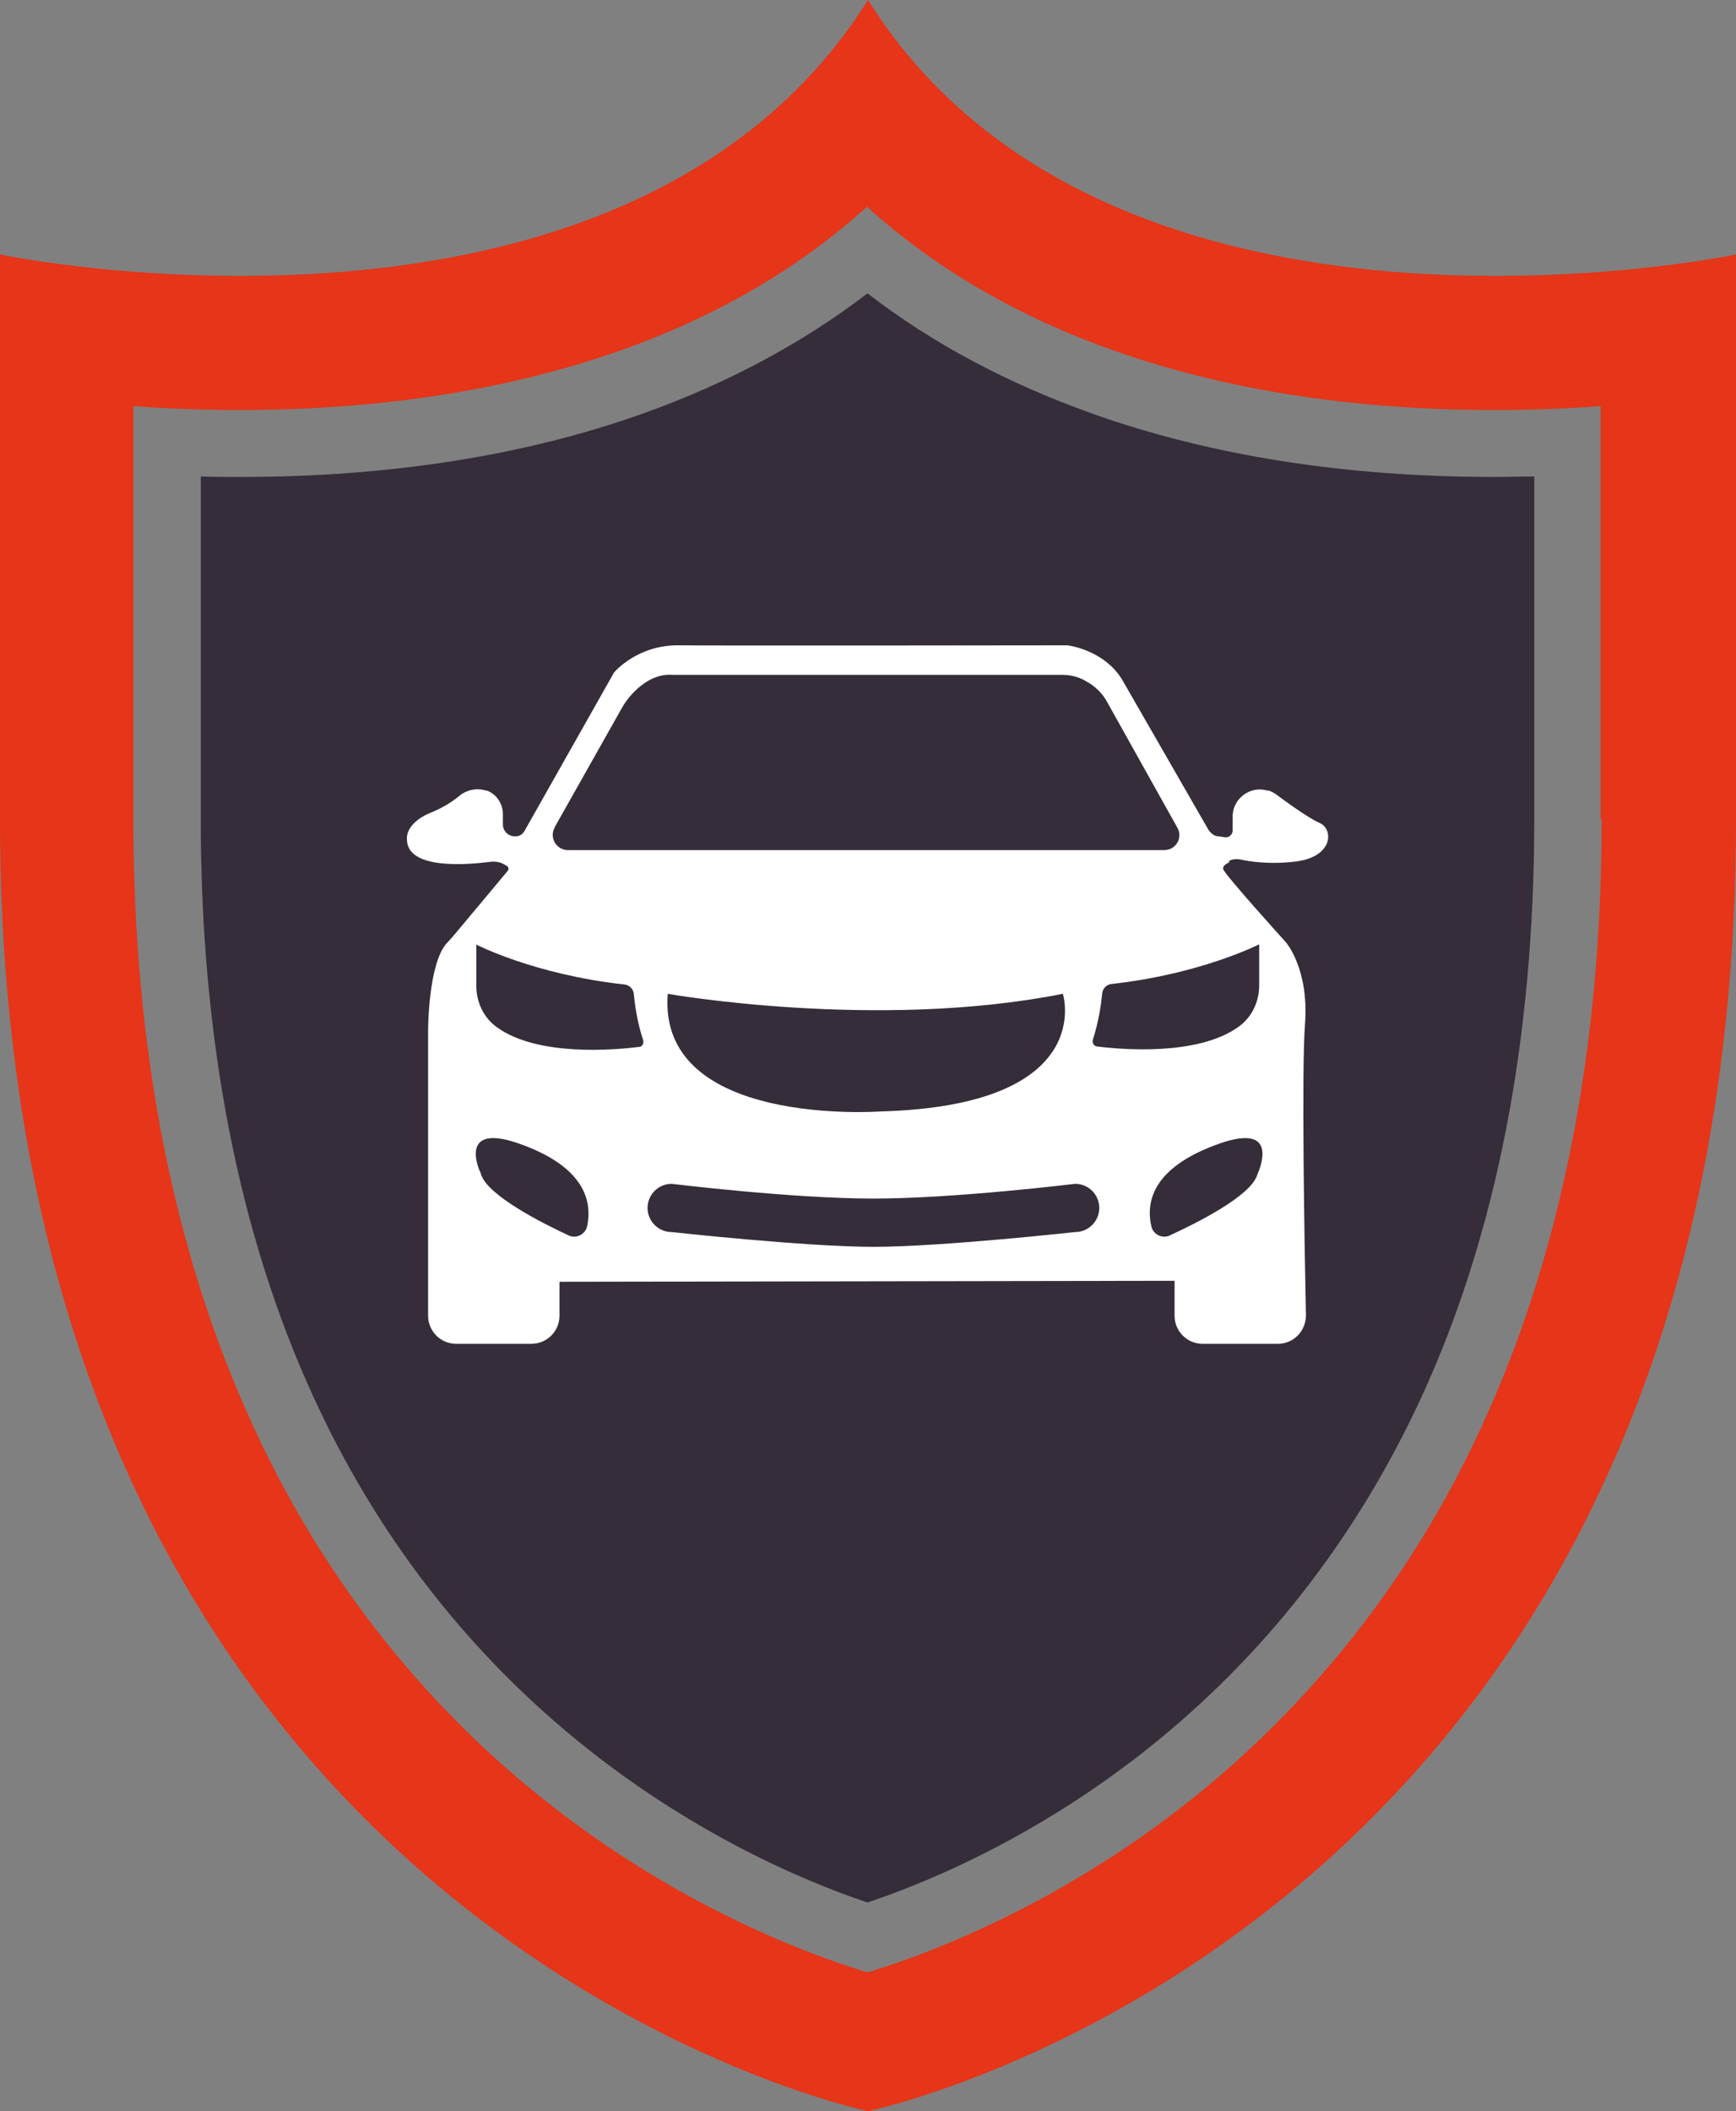 <?xml version="1.0" encoding="UTF-8"?> <svg xmlns="http://www.w3.org/2000/svg" id="Layer_2" data-name="Layer 2" viewBox="0 0 35.28 42.89"><rect x="0" y="0" width="35.28" height="42.89" fill="#808080" stroke="none"/><defs><style> .cls-1 { fill: #e63518; } .cls-1, .cls-2, .cls-3 { stroke-width: 0px; } .cls-2 { fill: #352d39; } .cls-3 { fill: #fff; } </style></defs><g id="_Слой_2" data-name=" Слой 2"><g><g><path class="cls-2" d="M22.19,8.4c-1.71-.61-3.24-1.42-4.56-2.44-1.32,1.01-2.85,1.83-4.56,2.44-2.41.86-5.17,1.29-8.19,1.29-.27,0-.53,0-.8-.01v6.96c0,4.48.77,8.44,2.3,11.76,1.18,2.57,2.83,4.78,4.9,6.58,2.51,2.18,5.06,3.24,6.35,3.67,1.29-.43,3.85-1.49,6.35-3.67,2.07-1.8,3.71-4.01,4.9-6.58,1.53-3.32,2.3-7.27,2.3-11.76v-6.96c-.27,0-.54.01-.8.01-3.03,0-5.78-.43-8.19-1.29Z"></path><path class="cls-1" d="M17.64,0C12.72,7.83,0,5.17,0,5.17v11.47c0,22.6,17.64,26.25,17.64,26.25,0,0,17.64-3.65,17.64-26.25V5.17S22.55,7.83,17.64,0ZM32.55,16.64c0,4.68-.82,8.83-2.43,12.32-1.26,2.75-3.03,5.11-5.24,7.04-2.98,2.59-6.02,3.7-7.25,4.07-1.23-.37-4.27-1.48-7.25-4.07-2.21-1.92-3.98-4.29-5.24-7.04-1.61-3.5-2.43-7.64-2.43-12.32v-8.39c.66.05,1.39.08,2.16.08,2.87,0,5.47-.41,7.74-1.21,1.95-.69,3.63-1.67,5.01-2.92,1.38,1.25,3.06,2.23,5.01,2.92,2.26.8,4.87,1.21,7.74,1.21h0c.78,0,1.51-.03,2.16-.08v8.39h.02Z"></path></g><path class="cls-3" d="M24.98,17.49c.07-.04.15-.04.22-.03.18.04.6.11,1.15.04.75-.1.75-.66.47-.78-.23-.1-.71-.45-.87-.57-.05-.04-.11-.07-.17-.09h-.03c-.34-.1-.69.16-.7.51v.32c-.01.07-.08.13-.15.12l-.14-.02c-.08,0-.15-.06-.2-.13l-1.76-3.06c-.38-.61-1.11-.69-1.11-.69,0,0-7.06.01-7.9,0s-1.31.55-1.31.55l-1.82,3.22c-.04.07-.1.11-.18.11-.14.01-.26-.1-.26-.24v-.21c0-.21-.13-.41-.33-.48h-.02c-.19-.06-.4-.01-.55.12-.11.09-.29.22-.59.34-.51.22-.46.53-.46.53,0,.62,1.21.52,1.68.46.13-.02.25.01.36.09.03.02.03.06.01.09l-1.07,1.28c-.06.07-.11.13-.17.19-.38.42-.38,1.77-.38,1.77v5.8c0,.31.25.57.57.57h1.53c.31,0,.57-.25.57-.57v-.69l12.5-.02v.71c0,.31.25.57.57.57h1.53c.32,0,.57-.26.57-.58-.03-1.41-.09-4.99-.02-5.9.09-1.14-.39-1.68-.39-1.68,0,0-1.24-1.37-1.27-1.48-.02-.06.05-.11.12-.14v-.03ZM11.27,16.81l1.37-2.43c.09-.16.21-.3.35-.42.31-.26.58-.26.67-.25h7.92c.2,0,.36.05.49.13.19.1.34.25.44.44l1.42,2.54c.11.2-.03.45-.27.45h-12.12c-.23,0-.38-.25-.27-.45h0ZM17.89,22.58s-4.53.33-4.32-2.39c0,0,4.25.75,8.03,0,0,0,.72,2.27-3.71,2.39ZM11.93,24.92c-.04.16-.22.25-.37.18-.52-.24-1.63-.8-1.78-1.23-.01-.03-.02-.07-.04-.1-.09-.23-.29-.96.91-.5,1.19.45,1.4,1.1,1.28,1.65ZM12.97,21.27c-.47.06-2.04.2-2.87-.4-.27-.19-.42-.51-.42-.84v-.84s1.18.61,3.01.81c.1.01.18.09.19.19.02.21.07.58.19.94.02.07-.02.14-.09.14h0ZM21.85,25.03s-2.72.3-4.1.3-4.1-.3-4.1-.3c-.27,0-.49-.22-.49-.49s.22-.49.49-.49c0,0,2.45.3,4.1.3s4.1-.3,4.1-.3c.27,0,.49.22.49.49s-.22.49-.49.49ZM25.59,23.77s-.03.07-.04.1c-.14.44-1.26.99-1.78,1.23-.15.07-.33-.02-.37-.18-.13-.56.09-1.2,1.28-1.65,1.2-.46.99.27.91.5ZM25.59,19.18v.84c0,.33-.15.65-.42.84-.83.6-2.4.46-2.87.4-.07,0-.11-.08-.09-.14.12-.37.17-.73.19-.94.01-.1.09-.18.19-.19,1.82-.2,3.01-.81,3.01-.81h-.01Z"></path></g></g></svg> 